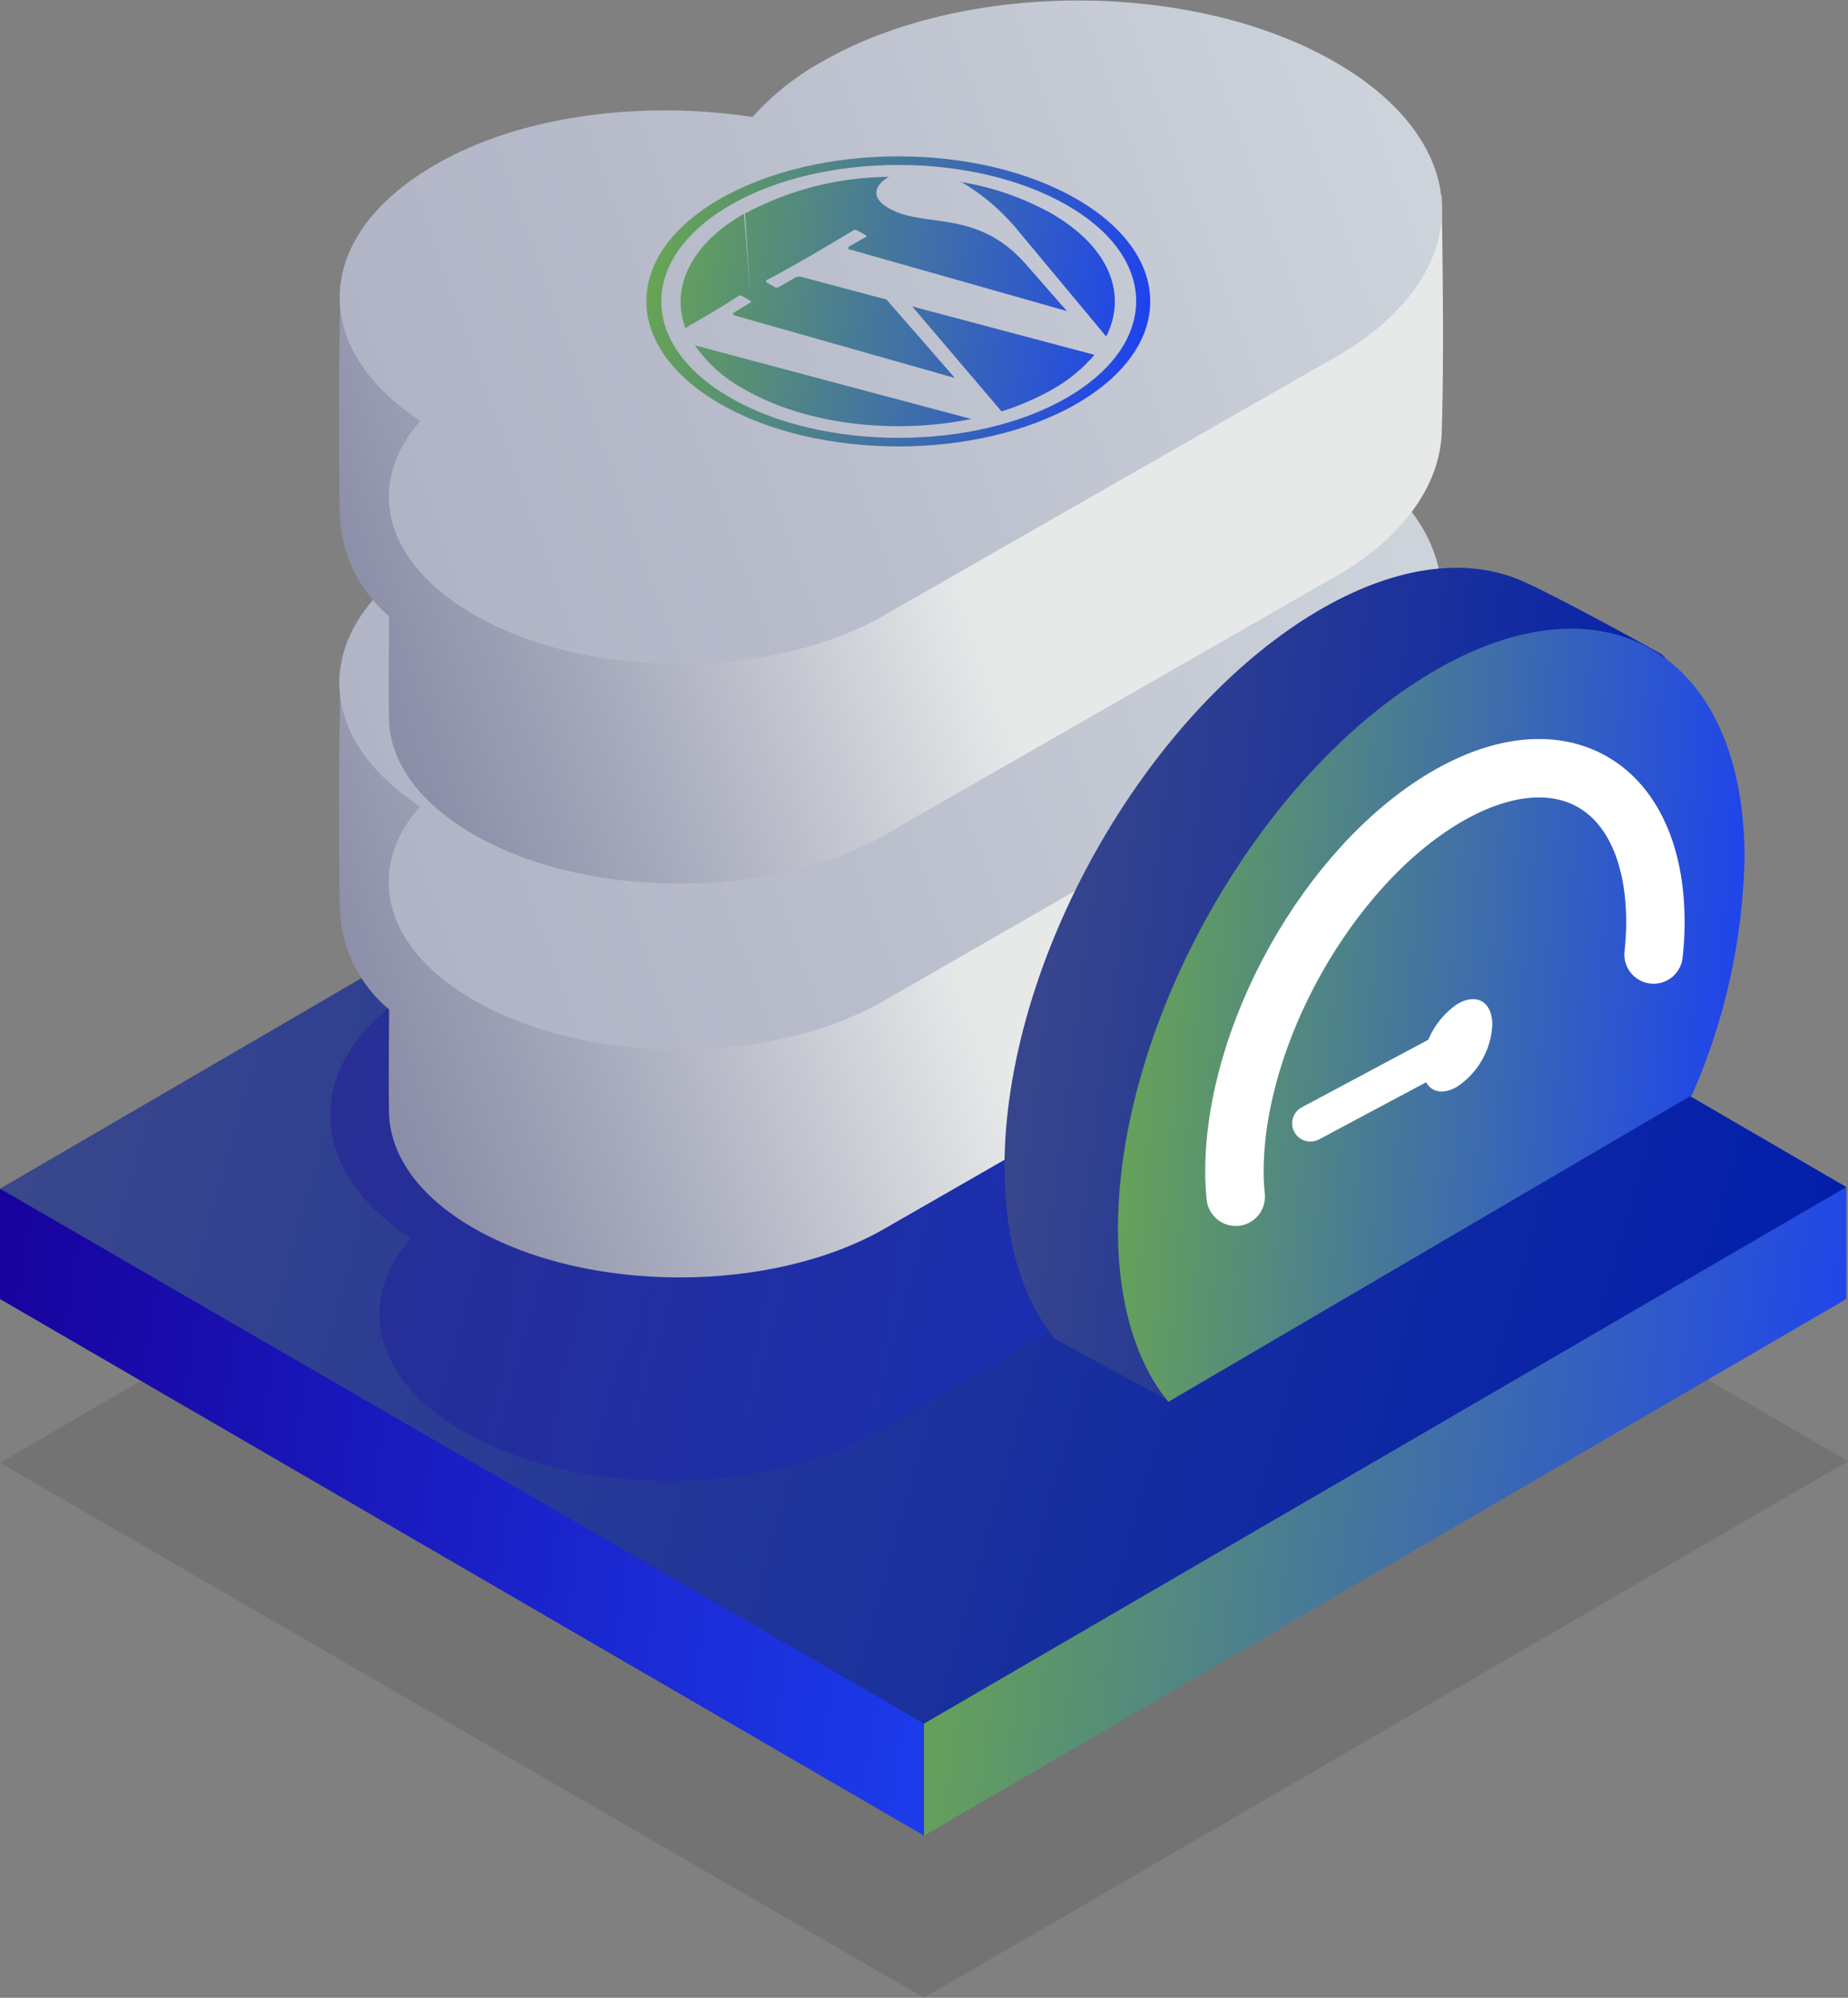 <svg width="74" height="80" viewBox="0 0 74 80" fill="none" xmlns="http://www.w3.org/2000/svg">
<rect x="0" y="0" width="74" height="80" fill="#808080" stroke="none"/>
<g clip-path="url(#clip0_1839_2236)">
<path opacity="0.1" d="M0 58.579L37 80L74 58.512L37 37.024L0 58.579Z" fill="url(#paint0_linear_1839_2236)"/>
<path d="M40.7 65.273L0 47.601V52.019L37 73.507L40.7 65.273Z" fill="url(#paint1_linear_1839_2236)"/>
<path d="M73.933 52.019V47.534L37 61.859V73.507L73.933 52.019Z" fill="url(#paint2_linear_1839_2236)"/>
<path d="M0 47.601L37 69.022L73.933 47.534L37 26.046L0 47.601Z" fill="url(#paint3_linear_1839_2236)"/>
<path opacity="0.3" fill-rule="evenodd" clip-rule="evenodd" d="M53.077 47.025L52.814 47.172L35.061 57.347C30.513 59.958 23.14 59.965 18.599 57.347C14.94 55.252 14.226 52.106 16.453 49.589C11.953 46.644 12.155 42.152 17.059 39.334C20.496 37.326 25.367 36.71 29.753 37.386C30.534 36.502 31.462 35.759 32.498 35.19C38.182 31.924 47.392 31.924 53.083 35.19C58.775 38.457 58.761 43.739 53.077 47.025Z" fill="url(#paint4_linear_1839_2236)"/>
<path fill-rule="evenodd" clip-rule="evenodd" d="M53.503 38.825L53.234 38.972L35.447 49.187C30.899 51.811 23.526 51.811 18.979 49.187C16.819 47.949 15.682 46.342 15.581 44.696C15.548 43.551 15.581 41.268 15.581 40.425C15.021 39.958 14.56 39.385 14.224 38.739C13.887 38.093 13.684 37.388 13.624 36.663C13.536 34.655 13.583 29.694 13.624 27.144C17.061 25.136 25.733 28.523 30.139 29.206C30.927 28.327 31.857 27.585 32.891 27.01C38.575 23.743 52.05 20.316 57.728 23.589C57.808 28.657 57.795 30.953 57.728 33.162C57.607 35.25 56.187 37.279 53.503 38.825Z" fill="url(#paint5_linear_1839_2236)"/>
<path fill-rule="evenodd" clip-rule="evenodd" d="M53.453 29.701L53.191 29.848L35.438 40.05C30.89 42.688 23.544 42.688 18.976 40.05C15.316 37.955 14.603 34.809 16.817 32.292C12.316 29.34 12.518 24.855 17.422 22.03C20.853 20.082 25.75 19.412 30.123 20.082C30.91 19.209 31.841 18.476 32.874 17.913C38.559 14.646 47.769 14.64 53.46 17.913C59.151 21.186 59.138 26.434 53.453 29.701Z" fill="url(#paint6_linear_1839_2236)"/>
<path fill-rule="evenodd" clip-rule="evenodd" d="M53.503 23.074L53.234 23.222L35.447 33.423C30.899 36.034 23.526 36.041 18.979 33.423C16.812 32.178 15.682 30.578 15.581 28.945C15.548 27.807 15.581 25.518 15.581 24.681C14.457 23.732 13.754 22.38 13.624 20.919C13.536 18.911 13.583 13.95 13.624 11.393C17.061 9.385 25.733 12.779 30.139 13.462C30.924 12.579 31.854 11.836 32.891 11.266C38.575 7.993 52.05 4.572 57.728 7.846C57.808 12.913 57.795 15.209 57.728 17.418C57.607 19.48 56.187 21.515 53.503 23.074Z" fill="url(#paint7_linear_1839_2236)"/>
<path fill-rule="evenodd" clip-rule="evenodd" d="M53.502 14.292L53.233 14.439L35.447 24.614C30.899 27.251 23.546 27.251 18.978 24.614C15.325 22.512 14.612 19.366 16.832 16.855C12.332 13.903 12.533 9.412 17.438 6.594C20.855 4.605 25.753 4.016 30.132 4.686C30.92 3.807 31.85 3.065 32.883 2.49C38.568 -0.803 47.764 -0.803 53.469 2.49C59.174 5.784 59.153 11.018 53.502 14.292Z" fill="url(#paint8_linear_1839_2236)"/>
<path fill-rule="evenodd" clip-rule="evenodd" d="M63.116 41.349C64.441 38.37 65.168 35.161 65.255 31.904C65.255 30.036 67.724 26.863 66.466 26.16C64.966 25.317 61.575 23.483 60.667 23.148C58.507 22.331 55.742 22.706 52.735 24.487C45.827 28.583 40.223 38.544 40.223 46.737C40.223 49.723 40.963 52.053 42.241 53.619L46.836 56.109L63.116 41.349Z" fill="url(#paint9_linear_1839_2236)"/>
<path fill-rule="evenodd" clip-rule="evenodd" d="M67.753 43.852C69.07 40.858 69.786 37.635 69.858 34.367C69.858 26.153 64.241 22.826 57.312 26.936C50.383 31.047 44.766 40.994 44.766 49.234C44.766 52.226 45.512 54.589 46.784 56.136L67.753 43.852Z" fill="url(#paint10_linear_1839_2236)"/>
<path d="M66.214 38.223C66.262 37.796 66.287 37.367 66.288 36.938C66.288 31.422 62.514 29.186 57.859 31.944C53.204 34.702 49.43 41.409 49.43 46.925C49.431 47.258 49.449 47.591 49.483 47.923" stroke="white" stroke-width="2.34" stroke-linecap="round" stroke-linejoin="round"/>
<path d="M58.305 41.871L52.473 44.984" stroke="white" stroke-width="1.46" stroke-linecap="round" stroke-linejoin="round"/>
<path fill-rule="evenodd" clip-rule="evenodd" d="M58.359 40.204C59.133 39.749 59.758 40.117 59.758 41.041C59.733 41.532 59.593 42.011 59.35 42.439C59.107 42.868 58.768 43.235 58.359 43.511C57.586 43.973 56.953 43.598 56.953 42.681C56.982 42.189 57.124 41.71 57.368 41.28C57.611 40.851 57.95 40.483 58.359 40.204Z" fill="white"/>
<path fill-rule="evenodd" clip-rule="evenodd" d="M29.833 8.548C31.605 7.599 33.585 7.095 35.598 7.082C35.046 7.39 34.831 7.879 35.537 8.307C36.97 9.184 39.089 8.307 41.081 10.583L42.722 12.457L34.071 10.001C33.936 10.001 33.916 9.907 34.071 9.833L34.69 9.479V9.432L34.306 9.217C34.288 9.208 34.267 9.202 34.246 9.202C34.224 9.202 34.204 9.208 34.185 9.217C33.062 9.887 31.891 10.596 30.68 11.226C30.68 11.226 30.68 11.279 30.68 11.299L31.044 11.507C31.083 11.52 31.125 11.52 31.165 11.507L31.79 11.145C31.84 11.112 31.897 11.09 31.956 11.082C32.016 11.074 32.076 11.079 32.133 11.098L35.497 11.995L38.235 15.135L29.436 12.638C29.328 12.605 29.315 12.558 29.395 12.511L30.068 12.103L29.833 8.548ZM30.068 12.056L29.698 11.841C29.681 11.832 29.661 11.826 29.641 11.826C29.621 11.826 29.601 11.832 29.584 11.841C28.911 12.297 28.137 12.732 27.444 13.133C26.852 11.54 27.64 9.786 29.792 8.561L30.068 12.056ZM38.444 7.283C39.729 7.487 40.967 7.916 42.103 8.548C44.424 9.887 45.151 11.781 44.296 13.475L40.791 9.264C40.138 8.458 39.342 7.778 38.444 7.256V7.283ZM43.825 14.211C43.346 14.773 42.77 15.244 42.123 15.604C41.483 15.963 40.806 16.255 40.105 16.474L36.526 12.27L43.805 14.204L43.825 14.211ZM38.908 16.775C35.847 17.404 32.295 17.016 29.846 15.61C29.039 15.187 28.347 14.576 27.828 13.83L38.881 16.775H38.908ZM29.254 8.207C32.961 6.071 38.975 6.071 42.709 8.207C46.442 10.342 46.409 13.796 42.709 15.932C39.009 18.067 32.961 18.067 29.254 15.932C25.547 13.796 25.561 10.342 29.254 8.207ZM28.83 7.966C32.772 5.696 39.163 5.69 43.105 7.966C47.048 10.242 47.041 13.903 43.105 16.172C39.17 18.442 32.772 18.448 28.837 16.172C24.901 13.897 24.895 10.228 28.837 7.959L28.83 7.966Z" fill="url(#paint11_linear_1839_2236)"/>
</g>
<defs>
<linearGradient id="paint0_linear_1839_2236" x1="59.826" y1="74.979" x2="15.289" y2="42.598" gradientUnits="userSpaceOnUse">
<stop/>
<stop offset="1"/>
</linearGradient>
<linearGradient id="paint1_linear_1839_2236" x1="-2.84121e-07" y1="49.497" x2="42.534" y2="55.873" gradientUnits="userSpaceOnUse">
<stop stop-color="#18029D"/>
<stop offset="1" stop-color="#1C40F2"/>
</linearGradient>
<linearGradient id="paint2_linear_1839_2236" x1="37" y1="49.435" x2="75.77" y2="54.698" gradientUnits="userSpaceOnUse">
<stop stop-color="#6AA84F"/>
<stop offset="1" stop-color="#1C40F2"/>
</linearGradient>
<linearGradient id="paint3_linear_1839_2236" x1="73.933" y1="59.918" x2="-2.285" y2="38.444" gradientUnits="userSpaceOnUse">
<stop stop-color="#001DAC"/>
<stop offset="1" stop-color="#3D4A89"/>
</linearGradient>
<linearGradient id="paint4_linear_1839_2236" x1="13.223" y1="34.684" x2="59.215" y2="41.973" gradientUnits="userSpaceOnUse">
<stop stop-color="#18029D"/>
<stop offset="1" stop-color="#1C40F2"/>
</linearGradient>
<linearGradient id="paint5_linear_1839_2236" x1="55.757" y1="27.238" x2="10.788" y2="43.243" gradientUnits="userSpaceOnUse">
<stop offset="0.42" stop-color="#E7E9E9"/>
<stop offset="0.68" stop-color="#B1B4C3"/>
<stop offset="0.88" stop-color="#8F92AA"/>
<stop offset="0.99" stop-color="#8285A1"/>
</linearGradient>
<linearGradient id="paint6_linear_1839_2236" x1="55.868" y1="20.657" x2="9.004" y2="37.338" gradientUnits="userSpaceOnUse">
<stop stop-color="#CDD3DB"/>
<stop offset="0.59" stop-color="#B7BBCA"/>
<stop offset="1" stop-color="#ACB0C2"/>
</linearGradient>
<linearGradient id="paint7_linear_1839_2236" x1="55.757" y1="11.48" x2="10.794" y2="27.485" gradientUnits="userSpaceOnUse">
<stop offset="0.42" stop-color="#E7E9E9"/>
<stop offset="0.68" stop-color="#B1B4C3"/>
<stop offset="0.88" stop-color="#8F92AA"/>
<stop offset="0.99" stop-color="#8285A1"/>
</linearGradient>
<linearGradient id="paint8_linear_1839_2236" x1="55.87" y1="5.215" x2="9" y2="21.902" gradientUnits="userSpaceOnUse">
<stop stop-color="#CDD3DB"/>
<stop offset="0.59" stop-color="#B7BBCA"/>
<stop offset="1" stop-color="#ACB0C2"/>
</linearGradient>
<linearGradient id="paint9_linear_1839_2236" x1="66.823" y1="49.039" x2="37.72" y2="45.24" gradientUnits="userSpaceOnUse">
<stop stop-color="#001DAC"/>
<stop offset="1" stop-color="#3D4A89"/>
</linearGradient>
<linearGradient id="paint10_linear_1839_2236" x1="44.766" y1="27.44" x2="71.433" y2="29.504" gradientUnits="userSpaceOnUse">
<stop stop-color="#6AA84F"/>
<stop offset="1" stop-color="#1C40F2"/>
</linearGradient>
<linearGradient id="paint11_linear_1839_2236" x1="25.883" y1="7.111" x2="46.877" y2="10.593" gradientUnits="userSpaceOnUse">
<stop stop-color="#6AA84F"/>
<stop offset="1" stop-color="#1C40F2"/>
</linearGradient>
<clipPath id="clip0_1839_2236">
<rect width="74" height="80" fill="white"/>
</clipPath>
</defs>
</svg>
